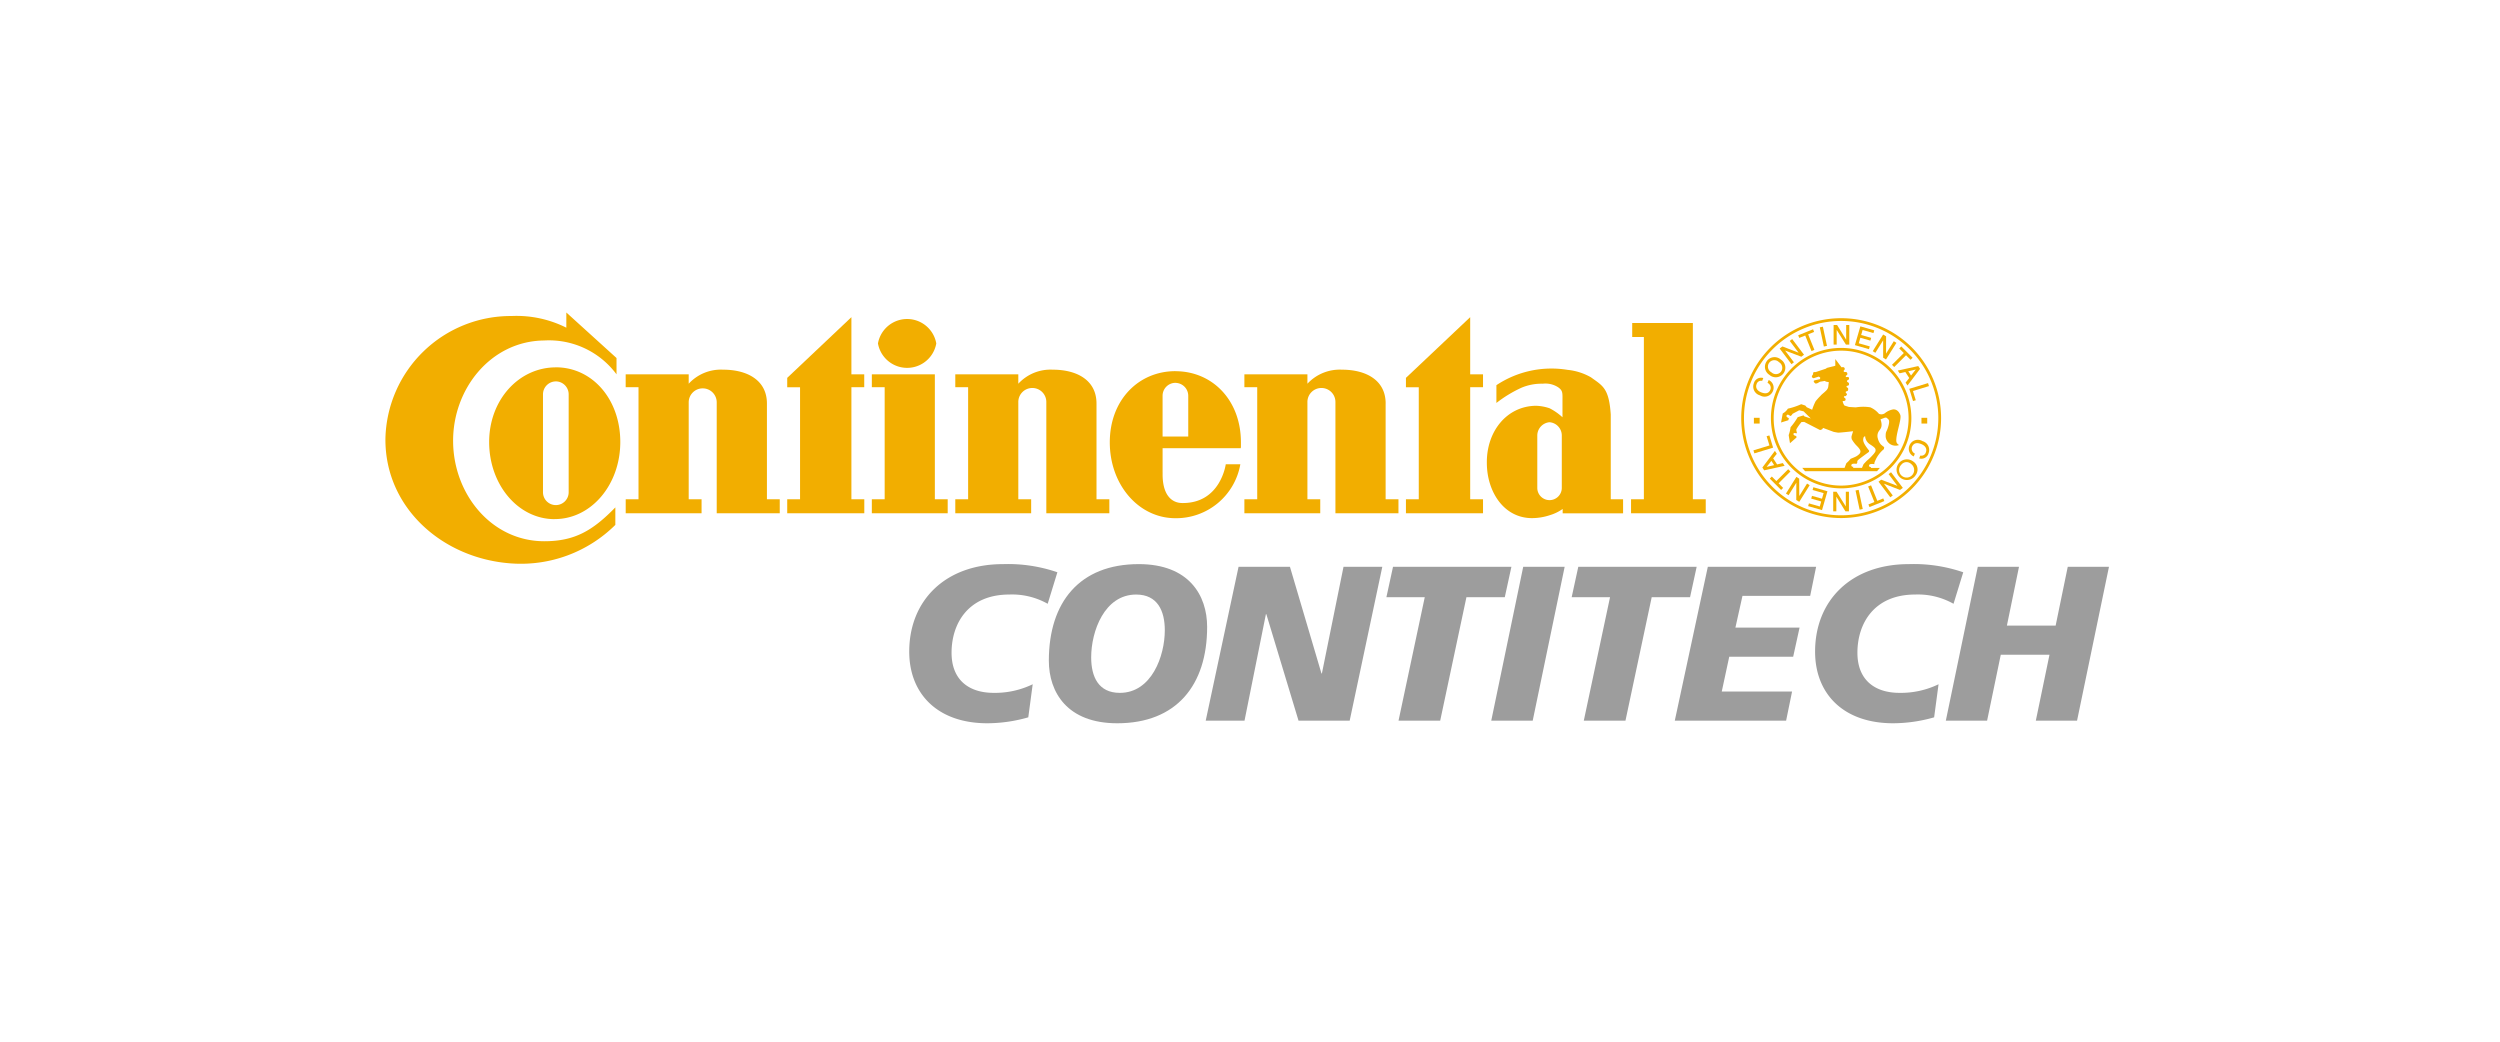 <svg xmlns="http://www.w3.org/2000/svg" width="240" height="100" viewBox="0 0 240 100">
  <g id="client-coco" transform="translate(-3519 -10087)">
    <rect id="Rectangle_1477" data-name="Rectangle 1477" width="240" height="100" transform="translate(3519 10087)" fill="#fff"/>
    <g id="Group_2756" data-name="Group 2756" transform="translate(6.835 4)">
      <path id="Path_8990" data-name="Path 8990" d="M88.9,36.652a14.6,14.6,0,0,0-5.227-.783c-5.545,0-9,3.493-9,8.4,0,4.062,2.731,6.877,7.492,6.877a14.317,14.317,0,0,0,3.936-.57l.424-3.175a8.29,8.29,0,0,1-3.746.826c-2.371,0-4.043-1.228-4.043-3.852,0-2.793,1.588-5.587,5.545-5.587a6.963,6.963,0,0,1,3.683.889l.931-3.027" transform="translate(3524.779 10101.287)" fill="#9d9d9d"/>
      <path id="Path_8991" data-name="Path 8991" d="M109.767,41.9c0-3.047-1.756-6.031-6.561-6.031-5.693,0-8.635,3.662-8.635,9.269,0,3.027,1.757,6.01,6.561,6.01C106.824,51.15,109.767,47.489,109.767,41.9Zm-4.064.319c0,2.476-1.269,6.01-4.317,6.01-2.053,0-2.751-1.546-2.751-3.408,0-2.5,1.269-6.031,4.317-6.031,2.053,0,2.751,1.566,2.751,3.428" transform="translate(3518.283 10101.286)" fill="#9d9d9d" fill-rule="evenodd"/>
      <path id="Path_8992" data-name="Path 8992" d="M116.934,51.019h3.725L122.712,40.8h.042l3.09,10.222h4.91l3.132-14.772h-3.724L128.087,46.49h-.042l-3.026-10.243h-4.932l-3.153,14.772" transform="translate(3510.98 10101.163)" fill="#9d9d9d"/>
      <path id="Path_8993" data-name="Path 8993" d="M143.856,51.019h4l2.519-11.852h3.682l.636-2.92H143.327l-.635,2.92h3.682Z" transform="translate(3502.568 10101.163)" fill="#9d9d9d"/>
      <path id="Path_8994" data-name="Path 8994" d="M157.639,51.019h3.979l3.068-14.772h-3.979Z" transform="translate(3497.687 10101.163)" fill="#9d9d9d"/>
      <path id="Path_8995" data-name="Path 8995" d="M170.265,51.019h4l2.519-11.852h3.682l.635-2.92H169.736l-.635,2.92h3.682Z" transform="translate(3493.945 10101.163)" fill="#9d9d9d"/>
      <path id="Path_8996" data-name="Path 8996" d="M183.8,51.019h10.687l.571-2.793h-6.75l.719-3.345h6.138l.613-2.793h-6.159l.678-3.048h6.5l.571-2.793H186.972L183.8,51.019" transform="translate(3489.145 10101.163)" fill="#9d9d9d"/>
      <path id="Path_8997" data-name="Path 8997" d="M218.025,36.652a14.609,14.609,0,0,0-5.228-.783c-5.544,0-8.995,3.493-8.995,8.4,0,4.062,2.73,6.877,7.492,6.877a14.325,14.325,0,0,0,3.936-.57l.424-3.175a8.288,8.288,0,0,1-3.746.826c-2.37,0-4.043-1.228-4.043-3.852,0-2.793,1.588-5.587,5.545-5.587a6.955,6.955,0,0,1,3.682.889l.932-3.027" transform="translate(3482.612 10101.287)" fill="#9d9d9d"/>
      <path id="Path_8998" data-name="Path 8998" d="M222.438,51.019H226.4l1.312-6.328h4.677l-1.312,6.328h3.958L238.1,36.247h-3.957l-1.164,5.65H228.3l1.163-5.65h-3.957Z" transform="translate(3476.527 10101.163)" fill="#9d9d9d"/>
      <path id="Path_8999" data-name="Path 8999" d="M108.328,18.11V15.756h7.506c0-.055.014-.1.014-.154V15.2c0-4.075-2.759-6.834-6.289-6.834v1.12a1.244,1.244,0,0,1,1.232,1.232v3.922h-2.464V10.713a1.243,1.243,0,0,1,1.232-1.232V8.361c-3.529,0-6.3,2.759-6.3,6.834s2.774,7.283,6.3,7.283a6.26,6.26,0,0,0,6.233-5.181h-1.4s-.491,3.752-4.161,3.725c-1.106,0-1.947-.868-1.9-2.913" transform="translate(3515.446 10110.27)" fill="#f2ae00"/>
      <path id="Path_9000" data-name="Path 9000" d="M75.388,8.819h-6.05v1.233H70.57V20.807H69.338v1.345h7.283V20.807H75.388Z" transform="translate(3526.523 10110.12)" fill="#f2ae00"/>
      <path id="Path_9001" data-name="Path 9001" d="M70.212,3.27a2.844,2.844,0,0,1,5.6,0,2.844,2.844,0,0,1-5.6,0" transform="translate(3526.237 10112.7)" fill="#f2ae00"/>
      <path id="Path_9002" data-name="Path 9002" d="M22.185,5.939V4.37L17.367,0V1.458A10.638,10.638,0,0,0,12.1.338,12.038,12.038,0,0,0,0,12.1c-.063,6.643,5.491,11.541,12.1,11.99a12.878,12.878,0,0,0,9.972-3.7v-1.68c-2.156,2.213-3.883,3.254-6.834,3.249-5.041-.008-8.681-4.484-8.74-9.524-.059-5.105,3.635-9.7,8.74-9.748a8.067,8.067,0,0,1,6.947,3.249" transform="translate(3549.166 10113)" fill="#f2ae00"/>
      <path id="Path_9003" data-name="Path 9003" d="M47.81,11.4c0-2.241-1.891-3.249-4.2-3.249A4.2,4.2,0,0,0,40.3,9.5V8.6h-6.05V9.835h1.232V20.59H34.253v1.345h7.283V20.59H40.3v-9.3a1.345,1.345,0,1,1,2.69,0V21.935h6.051V20.59H47.81V11.4" transform="translate(3537.98 10110.338)" fill="#f2ae00"/>
      <path id="Path_9004" data-name="Path 9004" d="M57.276,6.493v.9h1.232V18.146H57.276V19.49h7.4V18.146H63.438V7.39h1.232V6.157H63.438V.667L57.276,6.493" transform="translate(3530.462 10112.782)" fill="#f2ae00"/>
      <path id="Path_9005" data-name="Path 9005" d="M94.791,11.4c0-2.241-1.877-3.249-4.2-3.249A4.2,4.2,0,0,0,87.285,9.5V8.6h-6.05V9.835h1.232V20.59H81.235v1.345h7.283V20.59H87.285v-9.3a1.345,1.345,0,1,1,2.689,0V21.935h6.05V20.59H94.791V11.4" transform="translate(3522.638 10110.338)" fill="#f2ae00"/>
      <path id="Path_9006" data-name="Path 9006" d="M21.077,22.387c3.529,0,6.3-3.319,6.3-7.4s-2.661-7.171-6.191-7.171V9.167A1.243,1.243,0,0,1,22.421,10.4V19.81a1.232,1.232,0,0,1-2.465,0V10.4a1.243,1.243,0,0,1,1.232-1.231V7.821c-3.53,0-6.4,3.1-6.4,7.171s2.758,7.4,6.288,7.4" transform="translate(3544.336 10110.446)" fill="#f2ae00"/>
      <path id="Path_9007" data-name="Path 9007" d="M136.011,11.4c0-2.241-1.878-3.249-4.2-3.249A4.239,4.239,0,0,0,128.5,9.5V8.6h-6.051V9.835h1.232V20.59h-1.232v1.345h7.283V20.59H128.5v-9.3a1.345,1.345,0,1,1,2.689,0V21.935h6.051V20.59h-1.232V11.4" transform="translate(3509.177 10110.338)" fill="#f2ae00"/>
      <path id="Path_9008" data-name="Path 9008" d="M177.677,1.5V2.843h1.12V18.417h-1.232v1.345h7.171V18.417H183.5V1.5Z" transform="translate(3491.18 10112.511)" fill="#f2ae00"/>
      <path id="Path_9009" data-name="Path 9009" d="M145.476,6.493v.9h1.232V18.146h-1.232V19.49h7.4V18.146h-1.232V7.39h1.232V6.157h-1.232V.667Z" transform="translate(3501.659 10112.782)" fill="#f2ae00"/>
      <path id="Path_9010" data-name="Path 9010" d="M157.922,11.292a12,12,0,0,1,2.424-1.471,4.984,4.984,0,0,1,2.03-.378,2.232,2.232,0,0,1,1.485.35c.462.337.405.533.405,1.443v1.428a5.569,5.569,0,0,0-1.246-.867v1.344A1.277,1.277,0,0,1,164.2,14.4v5.043a1.176,1.176,0,1,1-2.352,0V14.4a1.289,1.289,0,0,1,1.176-1.26V11.8a4.4,4.4,0,0,0-1.3-.238c-2.8.028-4.748,2.451-4.719,5.476,0,2.731,1.6,5.3,4.328,5.309a5.475,5.475,0,0,0,1.751-.294,4.1,4.1,0,0,0,1.2-.588v.42h5.8V20.536H168.9V12.4c-.168-2.548-.784-2.758-1.9-3.571a5.63,5.63,0,0,0-2.242-.715,9.544,9.544,0,0,0-6.835,1.47v1.709" transform="translate(3497.897 10110.393)" fill="#f2ae00"/>
      <path id="Path_9011" data-name="Path 9011" d="M204.247,5.048a6.741,6.741,0,1,1-6.741,6.74,6.741,6.741,0,0,1,6.741-6.74m0,.265a6.476,6.476,0,1,0,6.475,6.475,6.476,6.476,0,0,0-6.475-6.475" transform="translate(3484.668 10111.352)" fill="#f2ae00"/>
      <path id="Path_9012" data-name="Path 9012" d="M202.864.813a9.593,9.593,0,1,1-9.593,9.593A9.593,9.593,0,0,1,202.864.813m0,.265a9.328,9.328,0,1,0,9.327,9.327,9.327,9.327,0,0,0-9.327-9.327" transform="translate(3486.052 10112.734)" fill="#f2ae00"/>
      <rect id="Rectangle_1507" data-name="Rectangle 1507" width="0.552" height="0.552" transform="translate(3696.626 10123.109)" fill="#f2ae00"/>
      <path id="Path_9013" data-name="Path 9013" d="M207.645,3.195V1.784h.3V3.665h-.322l-.889-1.413V3.665h-.295V1.784h.337Z" transform="translate(3481.752 10112.418)" fill="#f2ae00"/>
      <path id="Path_9014" data-name="Path 9014" d="M202.065,2.99l-.572.23-.1-.254,1.426-.576.1.255-.572.232.6,1.489-.28.114-.6-1.49" transform="translate(3483.4 10112.22)" fill="#f2ae00"/>
      <path id="Path_9015" data-name="Path 9015" d="M200.568,5.094l-.849-1.127.236-.178,1.133,1.5-.257.193-1.56-.593.849,1.128-.236.178-1.132-1.5.268-.2,1.548.6" transform="translate(3484.261 10111.763)" fill="#f2ae00"/>
      <path id="Path_9016" data-name="Path 9016" d="M213.293,4.983l.748-1.2.25.158-1,1.595-.273-.17,0-1.669-.748,1.2-.251-.158,1-1.6.284.179-.007,1.658" transform="translate(3479.929 10111.973)" fill="#f2ae00"/>
      <path id="Path_9017" data-name="Path 9017" d="M209.846,3.6l1.058.3-.076.265-1.35-.387L210,1.975l1.333.382-.076.265-1.041-.3-.138.482.96.276-.075.265L210,3.07l-.152.532" transform="translate(3480.759 10112.355)" fill="#f2ae00"/>
      <path id="Path_9018" data-name="Path 9018" d="M216.34,9.223l.348-.441-.377-.58-.55.129-.171-.264,1.963-.432.174.268-1.206,1.6Zm.976-1.256-.721.166.265.409.457-.575" transform="translate(3478.763 10110.507)" fill="#f2ae00"/>
      <path id="Path_9019" data-name="Path 9019" d="M204.467,2.086l.3-.062.393,1.84-.3.063-.391-1.841" transform="translate(3482.395 10112.339)" fill="#f2ae00"/>
      <path id="Path_9020" data-name="Path 9020" d="M215.895,5.474l-.437-.436.195-.2,1.088,1.088-.195.194-.436-.436-1.136,1.135-.214-.214Z" transform="translate(3479.034 10111.419)" fill="#f2ae00"/>
      <path id="Path_9021" data-name="Path 9021" d="M219.03,10.061l.088.29-1.536.471.27.885-.263.079-.36-1.174,1.8-.55" transform="translate(3478.227 10109.715)" fill="#f2ae00"/>
      <path id="Path_9022" data-name="Path 9022" d="M195.047,9.807a.721.721,0,0,1,.9-.479l-.11.273a.445.445,0,0,0-.533.31c-.117.288,0,.613.432.788.393.159.734.137.894-.261a.522.522,0,0,0-.278-.648l.111-.273a.809.809,0,0,1,.408,1.061.861.861,0,0,1-1.245.413.877.877,0,0,1-.578-1.183" transform="translate(3485.495 10109.964)" fill="#f2ae00"/>
      <path id="Path_9023" data-name="Path 9023" d="M215.905,21.42a.723.723,0,1,0,.935-.055A.629.629,0,0,0,215.905,21.42Zm1.36,1.025a.992.992,0,1,1-.238-1.329.914.914,0,0,1,.238,1.329" transform="translate(3478.796 10106.181)" fill="#f2ae00"/>
      <path id="Path_9024" data-name="Path 9024" d="M206.685,26.023v1.412h-.3V25.553h.321l.889,1.413V25.553h.3v1.882h-.336l-.873-1.412" transform="translate(3481.768 10104.655)" fill="#f2ae00"/>
      <path id="Path_9025" data-name="Path 9025" d="M212.244,26.124l.572-.232.1.255-1.426.576-.1-.255.572-.23-.6-1.49.281-.113.6,1.49" transform="translate(3480.144 10104.956)" fill="#f2ae00"/>
      <path id="Path_9026" data-name="Path 9026" d="M213.36,23.87,214.209,25l-.236.178-1.131-1.5.256-.193,1.56.593-.85-1.129.236-.178,1.132,1.5-.269.2Z" transform="translate(3479.661 10105.565)" fill="#f2ae00"/>
      <path id="Path_9027" data-name="Path 9027" d="M200.646,23.994l-.748,1.2-.251-.158,1-1.6.273.171.005,1.668.748-1.2.251.156-1,1.6-.286-.178.007-1.66" transform="translate(3483.969 10105.346)" fill="#f2ae00"/>
      <path id="Path_9028" data-name="Path 9028" d="M204.294,25.472l-1.058-.3.075-.265,1.35.387-.519,1.808-1.333-.381.076-.264,1.041.3.138-.483-.96-.275.076-.265.96.275.152-.532" transform="translate(3482.937 10104.868)" fill="#f2ae00"/>
      <path id="Path_9029" data-name="Path 9029" d="M197.67,20.006l-.348.44.377.58.55-.128.172.264-1.964.431-.174-.267,1.206-1.6Zm-.976,1.257.721-.166-.264-.409-.457.576" transform="translate(3485.068 10106.558)" fill="#f2ae00"/>
      <path id="Path_9030" data-name="Path 9030" d="M210.259,27.122l-.3.063-.391-1.841.3-.063.391,1.841" transform="translate(3480.729 10104.744)" fill="#f2ae00"/>
      <path id="Path_9031" data-name="Path 9031" d="M198.188,23.7l.437.438-.195.195-1.088-1.088.195-.2.436.436,1.137-1.136.214.215Z" transform="translate(3484.722 10105.701)" fill="#f2ae00"/>
      <path id="Path_9032" data-name="Path 9032" d="M195.1,19.246l-.09-.29,1.537-.47-.271-.884.264-.081.36,1.174Z" transform="translate(3485.484 10107.278)" fill="#f2ae00"/>
      <path id="Path_9033" data-name="Path 9033" d="M219.055,19.462a.721.721,0,0,1-.9.479l.11-.271a.447.447,0,0,0,.533-.31c.117-.29,0-.614-.432-.789-.393-.16-.734-.137-.9.261a.525.525,0,0,0,.278.649l-.11.273a.808.808,0,0,1-.408-1.061.861.861,0,0,1,1.245-.412.876.876,0,0,1,.578,1.182" transform="translate(3478.25 10107.065)" fill="#f2ae00"/>
      <rect id="Rectangle_1508" data-name="Rectangle 1508" width="0.552" height="0.552" transform="translate(3680.539 10123.109)" fill="#f2ae00"/>
      <path id="Path_9034" data-name="Path 9034" d="M205.86,17.081h.855l.15-.351.3-.319a5.762,5.762,0,0,0,.692-.682c.11-.16.184-.205.158-.416s-.509-.453-.644-.573a1.007,1.007,0,0,1-.356-.716c-.1.108-.154.034-.183.337s.333.764.483.962a1.022,1.022,0,0,0,.086.1l-.015.121-.115.086s-.776.558-.929.7a.231.231,0,0,0-.071.231l-.078.136s-.413-.072-.484.078c0,0-.094.188.176.213Zm2.578,0-.277.319h-6.909l-.276-.319h4.068c.059-.156.172-.455.183-.459a2.47,2.47,0,0,0,.39-.4c.023-.026.461-.176.618-.288s.383-.262.322-.5-.456-.566-.465-.6a3.071,3.071,0,0,1-.356-.5.694.694,0,0,1-.019-.3l.145-.469s-1.322.154-1.456.135-.4-.071-.4-.071l-1.026-.381-.088.134-.2.071-1.519-.78-.262.008a4.578,4.578,0,0,0-.5.708.831.831,0,0,0,.055.3l-.033.086s-.27-.093-.293.03c-.03.18.263.218.263.218l.03.141-.63.552s-.124-.757-.124-.781a3.505,3.505,0,0,0,.18-.756,6.013,6.013,0,0,0,.686-.963l.559-.175.086.1.614.2-.694-.685-.423-.1-.629.333-.1.143-.124.078s-.251-.257-.356-.055c-.075.145.185.239.218.255l-.049.2-.7.218.162-.869a1.33,1.33,0,0,0,.492-.461,6.632,6.632,0,0,0,1.28-.427l.39.127.144.165.516.24a5.2,5.2,0,0,1,.337-.821,6.538,6.538,0,0,1,.475-.525c.113-.142.333-.288.525-.486a.645.645,0,0,0,.209-.379l.053-.438-.3-.057-.064-.064-.479.079-.135.079-.135.071-.15.034-.112-.086-.071-.09.014-.112.1-.037.491-.106.016-.156-.143-.09-.5.16-.15-.09-.007-.115.064-.105.055-.079V7.939l.1-.055h.154l.985-.327.079-.071.812-.207V6.636l.6.795c.176-.041.247-.008.282.063.1.191-.121.2-.072.327.057.139.269-.05.341.183.055.213-.189.186-.143.312s.248-.042.3.119c.071.251-.2.181-.183.326s.2.072.191.285-.214.1-.237.225.184.06.158.292-.218.116-.236.246c-.016.115.2.143.086.286-.15.2-.227.04-.255.152-.033.131.191.094.151.312-.015.127-.278.108-.278.108a.936.936,0,0,0,.177.432l.426.135.663.041a4.363,4.363,0,0,1,1.383-.007,2.226,2.226,0,0,1,.835.626.59.59,0,0,0,.56-.049,1.731,1.731,0,0,1,.819-.378c.207-.007.492.079.667.525.166.4-.453,1.892-.374,2.571a.473.473,0,0,0,.263.326.95.95,0,0,1-1.29-.821c0-.566.086-.356.263-1s-.022-.634-.112-.745-.251-.049-.251-.049l-.394.15c.24.7.009.892-.115,1.075a.821.821,0,0,0-.135.779,1.33,1.33,0,0,0,.286.558,3.16,3.16,0,0,0,.318.255l-.027.191a2.925,2.925,0,0,0-.768.967c-.058.118-.135.311-.135.311l-.025.164s-.413-.071-.484.079c0,0-.094.187.176.213l-.018.07h.886" transform="translate(3484.2 10110.833)" fill="#f2ae00"/>
      <path id="Path_9035" data-name="Path 9035" d="M198.189,7.758a.629.629,0,0,0-.2-.915.615.615,0,1,0-.731.97A.629.629,0,0,0,198.189,7.758Zm-1.361-1.024a.912.912,0,0,1,1.344-.138.92.92,0,1,1-1.1,1.467.912.912,0,0,1-.239-1.329" transform="translate(3484.955 10110.923)" fill="#f2ae00" fill-rule="evenodd"/>
      <rect id="Rectangle_1509" data-name="Rectangle 1509" width="165.459" height="39.436" transform="translate(3549.166 10113)" fill="none"/>
    </g>
  </g>
</svg>
